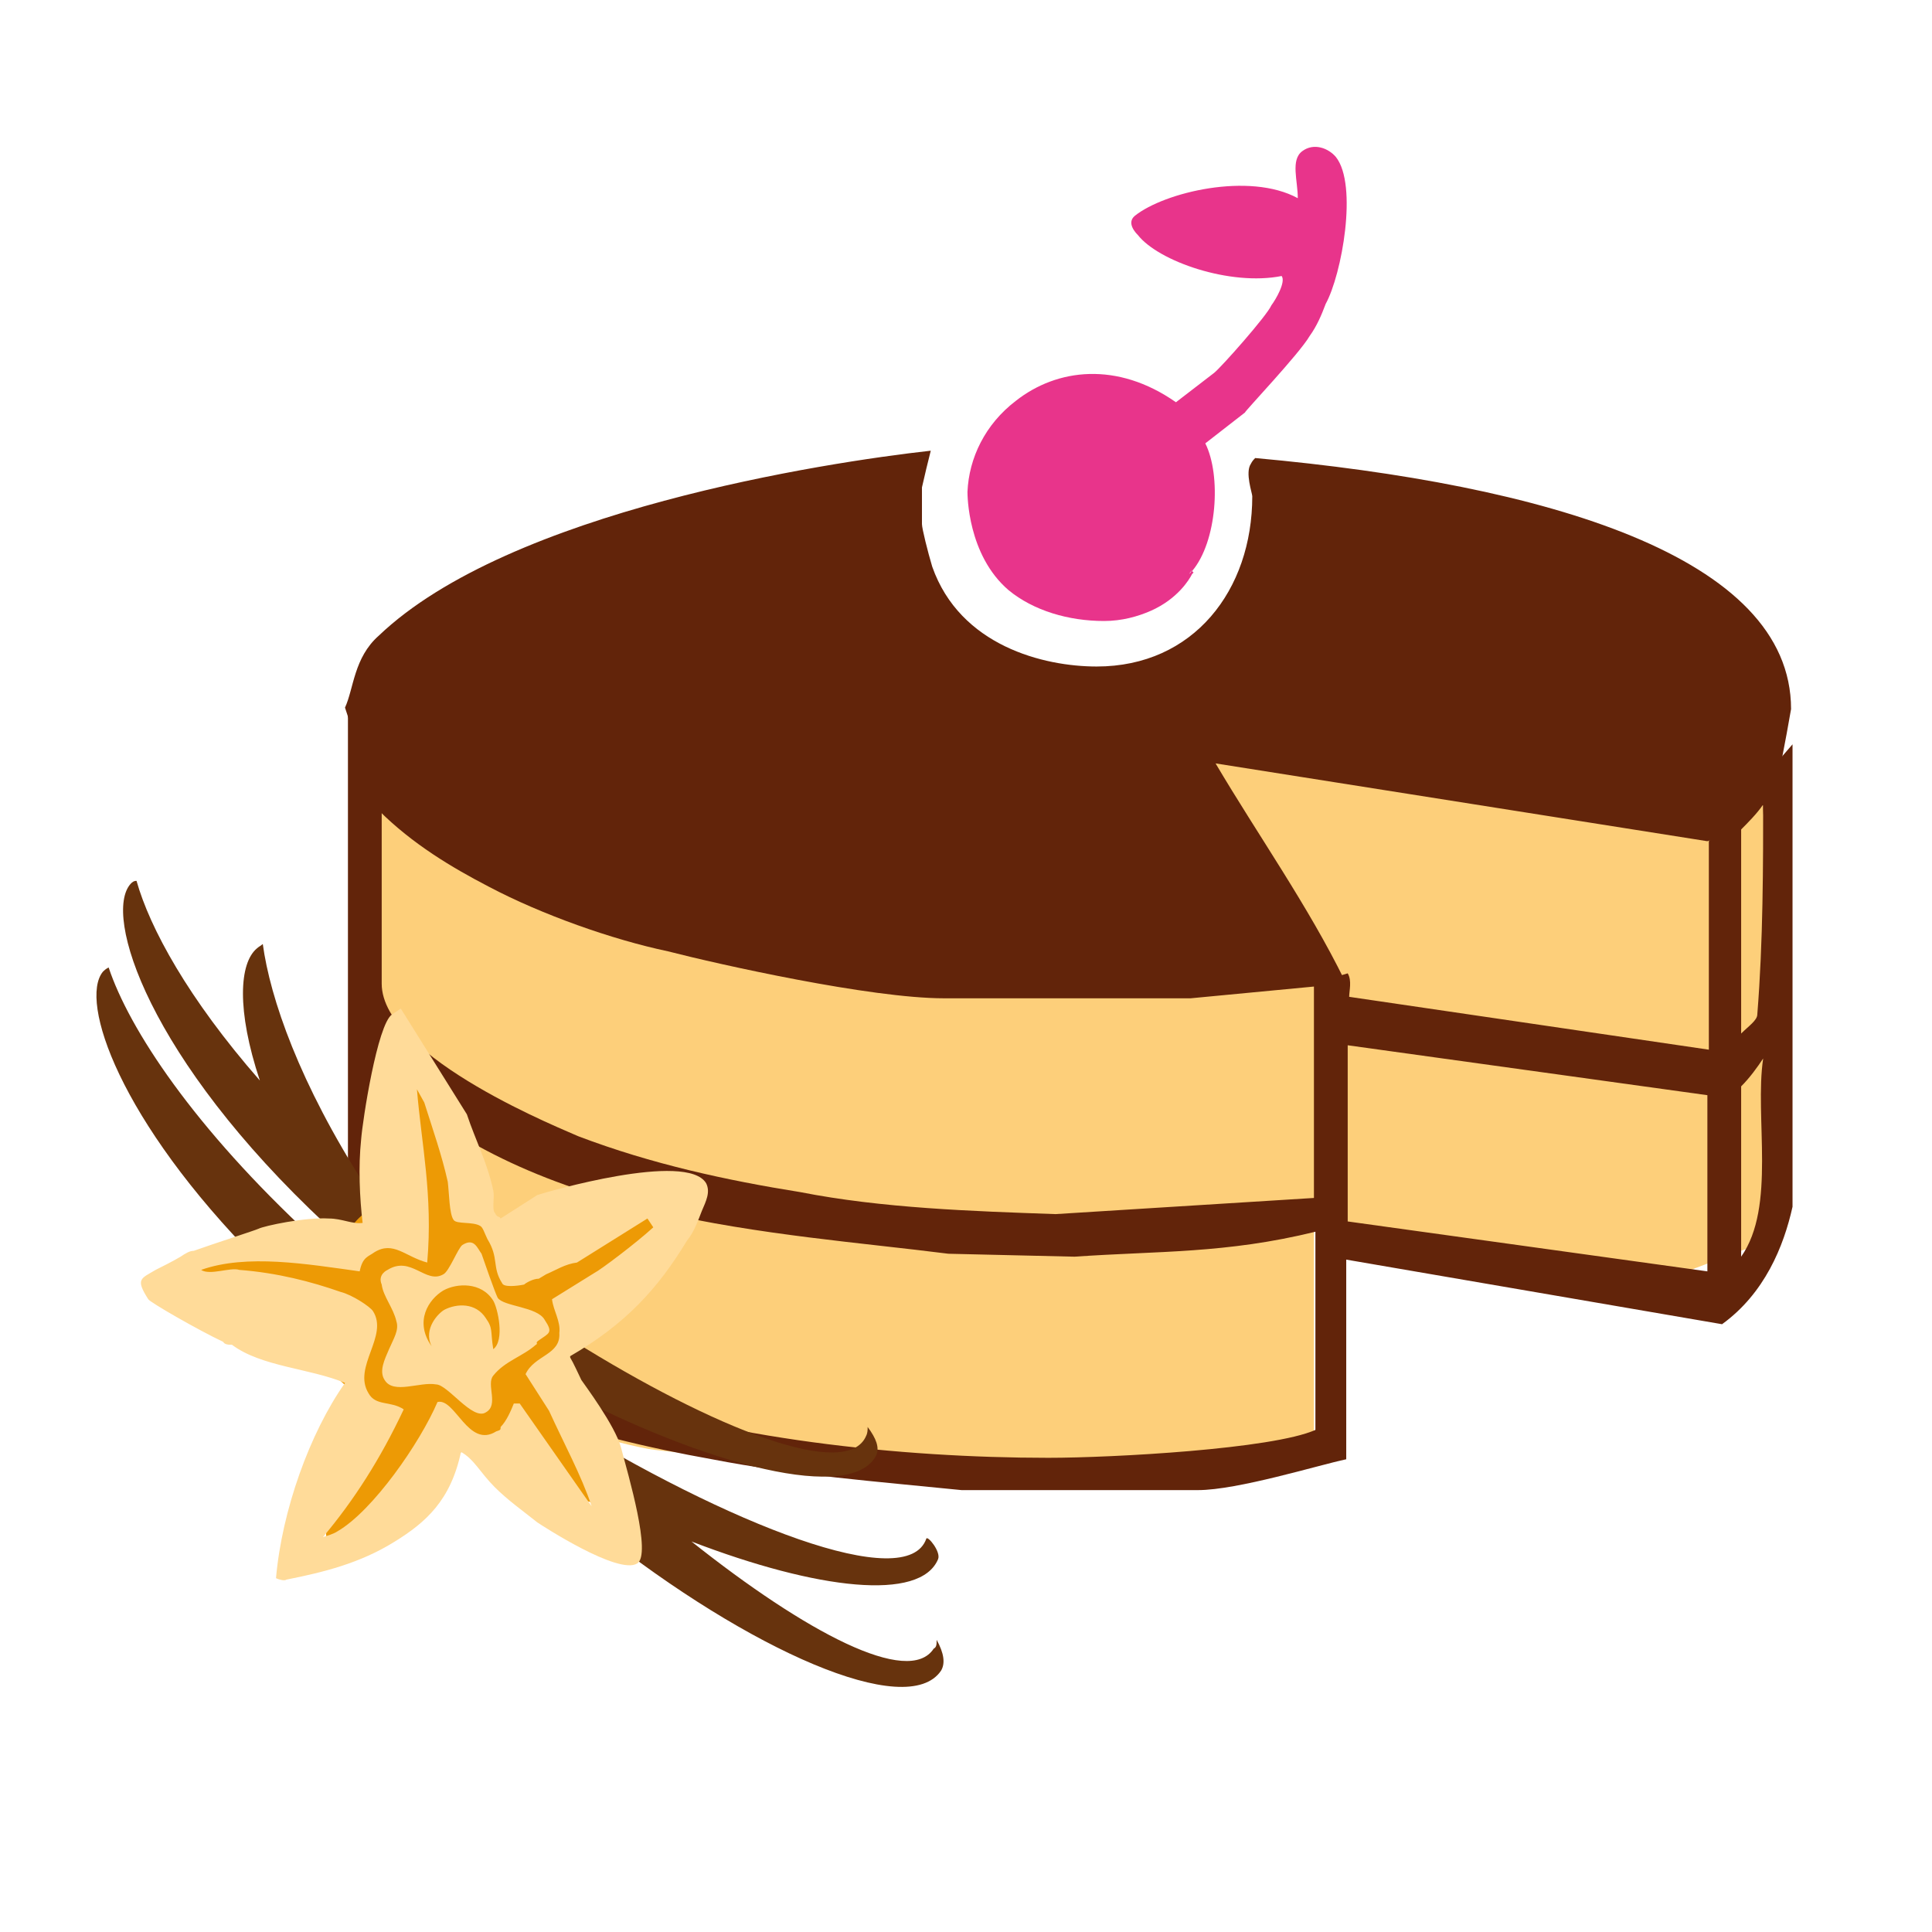 <?xml version="1.0" encoding="utf-8"?>
<!-- Generator: Adobe Illustrator 22.0.1, SVG Export Plug-In . SVG Version: 6.00 Build 0)  -->
<svg version="1.1" id="Vrstva_1" xmlns="http://www.w3.org/2000/svg" xmlns:xlink="http://www.w3.org/1999/xlink" x="0px" y="0px"
	 viewBox="0 0 131.6 131.6" style="enable-background:new 0 0 131.6 131.6;" xml:space="preserve">
<style type="text/css">
	.st0{fill-rule:evenodd;clip-rule:evenodd;fill:#FDCF7A;}
	.st1{fill-rule:evenodd;clip-rule:evenodd;fill:#62240A;}
	.st2{fill-rule:evenodd;clip-rule:evenodd;fill:#E8348B;}
	.st3{fill-rule:evenodd;clip-rule:evenodd;fill:#67330D;}
	.st4{fill-rule:evenodd;clip-rule:evenodd;fill:#ED9A05;}
	.st5{fill-rule:evenodd;clip-rule:evenodd;fill:#FFDB99;}
</style>
<g>
	<path class="st0" d="M23.9,51l0.1,27.9c2.8,3.6,4.6,16.9,20.2,19.8c1.7,0.3,14.3,1.3,20.3,1.7l25-1.3V81.7l0.5,0.6l0,2l22.8,3.1
		l7.9-3l-0.4-37.1l-36.7-5.1c-1.4,5.4-6.3,9.4-12.2,9.4c-3.2,0-6.2-1.2-8.4-3.2l1.9,2.4H23.9z"/>
	<g>
		<g>
			<g>
				<path class="st1" d="M64.6,85.4l8.6,0.2c5.7-0.4,10.3-0.2,16.4-1.7v13.5c-2.9,1.3-13.8,1.9-18.2,1.9c-10.1,0-22.2-1.3-31.5-4.6
					C38.3,94.3,26,88.8,26,84.5V73.3C36.5,83.3,52.8,83.9,64.6,85.4z M118.6,85.6V74c0.6-0.6,1.1-1.3,1.5-1.9
					C119.5,76.1,121,82.2,118.6,85.6z M116.3,74.6v12l-24.5-3.4v-12L116.3,74.6z M89.5,67v14.6l-17.6,1.1
					c-5.7-0.2-11.8-0.4-17.4-1.5c-5-0.8-10.1-1.9-15.1-3.8C38.8,77.1,26,72.1,26,67V53.2c0.4,0.5-2.3-4.8-2.3-4.8v37.2
					c0,0.4,0.6,1.9,1.1,2.8c4.2,6.6,15.3,9.5,23.7,11c5.7,1.1,11.1,1.5,17,2.1h16.1c2.7,0,8.2-1.7,10.1-2.1V85.8l25.6,4.4
					c2.9-2.1,4.2-5.3,4.8-8V50.7l-5.7,6.6v14.2l-24.5-3.6c0-0.4,0.2-1.1-0.1-1.6L89.5,67z M119.7,69.1c0,0.4-0.6,0.8-1.1,1.3V55.8
					c0.4-0.4,1.1-1.1,1.5-1.7C120.1,59,120.1,64.1,119.7,69.1z"/>
				<path class="st1" d="M33.3,60.4c3.6,1.9,8.4,3.6,12.2,4.4C49,65.7,59.3,68,64.3,68h16.8l8.4-0.8c0,0,2.5,0,2.1-0.4
					c-2.5-5.1-5.9-9.9-8.8-14.8l33.5,5.3l2.3-0.8c0.4-0.4,1.1-1.1,1.5-1.7c0,4.6,1.9-6.5,1.9-6.5c0-10.4-16.7-15.3-36.5-17.1
					c-0.1,0.1-0.2,0.2-0.3,0.4c-0.4,0.6,0.1,2,0.1,2.2c0,6.4-4,11.6-10.6,11.6c-3.6,0-9.3-1.4-11.2-6.8c-0.3-1-0.7-2.6-0.7-2.9v-2.5
					c0.2-0.9,0.4-1.7,0.6-2.5c-7.2,0.8-28.7,4.1-37.6,12.6c-1.7,1.5-1.7,3.6-2.3,4.9l2.3,7C28.1,57.5,30.8,59.1,33.3,60.4z"/>
				<path class="st2" d="M81,39.1l0.2-0.3L81.1,39L81,39.1z M81.2,38.9c1.7-2,2-6.5,0.9-8.7l2.7-2.1c0-0.1,3.7-4,4.4-5.2
					c0.5-0.7,0.8-1.4,1.1-2.2c1.1-2,2.2-8.1,0.7-10c-0.5-0.6-1.5-1-2.3-0.4c-0.8,0.6-0.3,2-0.3,3.2c-3.3-1.8-9.1-0.4-11.1,1.2
					c-0.6,0.5,0.1,1.2,0.2,1.3c1.4,1.8,6.3,3.5,9.8,2.8c0.3,0.4-0.4,1.6-0.7,2c-0.3,0.7-3.4,4.2-3.9,4.6l-2.6,2
					c-4-2.8-8.1-2.3-10.9-0.1c-2.1,1.6-3.2,3.9-3.3,6.2c0,0.2,0,4.3,2.8,6.7c1.7,1.4,4.1,2.1,6.5,2.1c1.2,0,2.3-0.3,3.2-0.7
					c1.8-0.8,2.6-2.1,2.8-2.5l0.1-0.1L81.2,38.9z"/>
			</g>
		</g>
	</g>
	<g>
		<path class="st3" d="M17.5,64.6c-1.2,1-1.4,4.2,0.2,9C12.8,68,10.2,63.2,9.3,60C9.1,60,9,60.1,8.9,60.2
			C7,62.3,10.1,72.1,22.2,83.4l0.5,0.8c1,0,1.9,0.3,2.5,0.8c0.5-0.5,1-0.9,1.6-1.3c0.3-0.2,0.6-0.3,0.9-0.5c-1-0.8-1.9-1.6-2.8-2.4
			c-4.5-7-6.5-12.8-7-16.5C17.8,64.4,17.6,64.5,17.5,64.6z M21.3,84.3C13.2,76.8,8.8,70.1,7.4,65.9C7.2,66,7.1,66.1,7,66.2
			c-1.6,2,1.1,10.1,10.6,19.7l0.4-0.3C19.1,85,20.3,84.5,21.3,84.3z M40.8,104.3c10.2,8.1,21,12.9,23.3,9.5c0.3-0.5,0.2-1.2-0.3-2.1
			c0,0.3,0,0.5-0.2,0.6c-1.7,2.6-8.7-1.1-16.5-7.3c8.6,3.3,15.6,4.1,16.8,1.2c0.2-0.5-0.7-1.6-0.8-1.4c-1.3,3.8-13.4-0.9-25.4-8.3
			c0.4,0.5,0.9,1.1,1.3,1.8C40.6,100.8,41.3,103.2,40.8,104.3z M38,94.5c10.2,5.4,20.1,7.9,21.7,4.6c0.2-0.5,0-1.1-0.6-1.9
			c0,0.2,0,0.4-0.1,0.6c-1.3,3.1-10.4-0.5-20-6.5C38.9,92.5,38.6,93.5,38,94.5z"/>
		<path class="st4" d="M22.4,93.2c0.6,0.8,1.4,1.4,2,1.8c-1.5,5.1-2.5,9.6-2.1,9.8c0.4,0.2,5.2-2.5,9.6-6.3l0.5,0.1
			c4.2,2.3,7.9,4,8.1,3.7c0.2-0.3-0.9-4.4-3-8.8c4.9-4.8,9.4-10.8,9.1-11.2c-0.2-0.4-6.3,0-12.4,1.2c-0.3-0.3-0.8-0.9-1.5-1.3
			c-2.1-4.8-4.5-8.7-4.8-8.6c-0.4,0.1-1.6,4-2.4,8.7c-1.1,0.4-1.7,1.4-2.1,2.2c-5.7,0.8-10.9,1.9-10.9,2.4
			C12.3,87.5,17,90.9,22.4,93.2z"/>
		<path class="st5" d="M33.6,91.9c-0.2-1.2,0-1.4-0.5-2.1c-0.7-1.1-2-1-2.8-0.6c-0.4,0.2-1.5,1.3-0.9,2.5c-1.2-1.7-0.2-3.2,0.8-3.8
			c0.9-0.5,2.6-0.6,3.4,0.7C33.9,89.1,34.4,91.3,33.6,91.9z M36.7,91.3c-0.3,0.2,0,0.2-0.2,0.3c-0.9,0.8-2.1,1.1-2.9,2.1
			c-0.5,0.6,0.4,2-0.5,2.5c-0.9,0.6-2.6-1.9-3.4-1.9c-1.1-0.2-2.9,0.7-3.5-0.3c-0.4-0.6,0-1.4,0.3-2.1c0.3-0.7,0.7-1.3,0.5-1.9
			c-0.2-0.9-0.9-1.7-1-2.5c-0.3-0.7,0.4-1,0.4-1c1.6-1,2.6,1,3.8,0.3c0.4-0.2,1-1.8,1.3-2c0.8-0.5,1,0.2,1.3,0.6
			c0.1,0.3,0.9,2.6,1.1,3c0.4,0.6,2.7,0.6,3.2,1.5C37.7,90.8,37.4,90.8,36.7,91.3z M44.5,83.6c-1.2,1.1-3.6,2.9-4,3.1l-2.9,1.8
			c0.1,0.8,0.6,1.5,0.5,2.3c0.1,1.5-1.7,1.5-2.3,2.8l1.6,2.5c1,2.2,2.2,4.4,2.9,6.5l-4.9-7L35,95.6c-0.2,0.5-0.5,1.2-0.9,1.6
			c0,0.2,0,0.2-0.3,0.3c-1.9,1.2-2.8-2.3-4-2c-1.2,2.8-4.4,7.4-6.8,8.8c-0.3,0.2-0.7,0.3-1,0.4c2.1-2.5,3.9-5.3,5.5-8.7
			c-0.9-0.6-1.9-0.2-2.4-1.1c-1.1-1.8,1.4-3.9,0.3-5.6c-0.2-0.3-1.4-1.1-2.2-1.3c-2-0.7-4.3-1.3-6.9-1.5c-0.6-0.2-2,0.4-2.6,0
			c3.1-1.1,7.2-0.4,10.8,0.1c0.2-1,0.6-1,1-1.3c1.3-0.8,2.1,0.3,3.6,0.7c0.4-4.6-0.4-8.1-0.7-11.8l0.5,0.9c0.6,1.9,1.2,3.6,1.6,5.4
			c0.1,0.8,0.1,2.2,0.4,2.6c0.2,0.3,1.3,0.1,1.8,0.4c0.2,0.1,0.3,0.5,0.5,0.9c0.8,1.3,0.3,1.9,1,3c0.1,0.3,1,0.2,1.5,0.1
			c0.1-0.1,0.6-0.4,1-0.4l0.5-0.3c0.7-0.3,1.3-0.7,2.1-0.8l4.8-3L44.5,83.6z M47.8,82.5c-0.2,0.5-0.5,1.4-1,2c-2,3.3-4.2,5.7-8,7.9
			c0.3,0.5,0.6,1.2,0.8,1.6c0.2,0.3,2.3,3.1,2.7,4.6c0.5,1.9,2.1,7.3,1.1,7.9c-1.3,0.8-6.5-2.6-6.8-2.8c-1-0.8-2-1.5-2.9-2.4
			c-1-1-1.4-1.9-2.3-2.4c-0.7,3.3-2.4,4.8-4.5,6.1c-2.4,1.5-4.9,2.1-7.4,2.6c-0.1,0.1-0.5,0-0.7-0.1c0.4-4.6,2.3-9.9,4.7-13.3
			c-2.4-1-5.7-1.1-7.7-2.6c-0.2,0-0.5,0-0.6-0.2c-1.7-0.8-5-2.7-5.1-2.9c-0.9-1.4-0.5-1.4,0.5-2c0.4-0.2,1.2-0.6,1.7-0.9
			c0.3-0.2,0.6-0.4,0.9-0.4c1.4-0.5,4.2-1.4,4.4-1.5c0.4-0.2,3.2-0.8,4.8-0.7c0.9,0,1.6,0.4,2.3,0.3c-0.2-1.7-0.3-3.8-0.1-5.7
			c0.1-1.3,1.1-7.8,2.1-8.5l0.6-0.4l4.5,7.2c0.6,1.8,1.4,3.3,1.8,5.2c0.1,0.4-0.1,1.3,0.1,1.5c0.2,0.4,0.3,0.2,0.4,0.4l2.5-1.6
			c0.6-0.2,10.2-3,11.5-0.8C48.4,81.2,48.1,81.8,47.8,82.5z"/>
	</g>
</g>
</svg>
